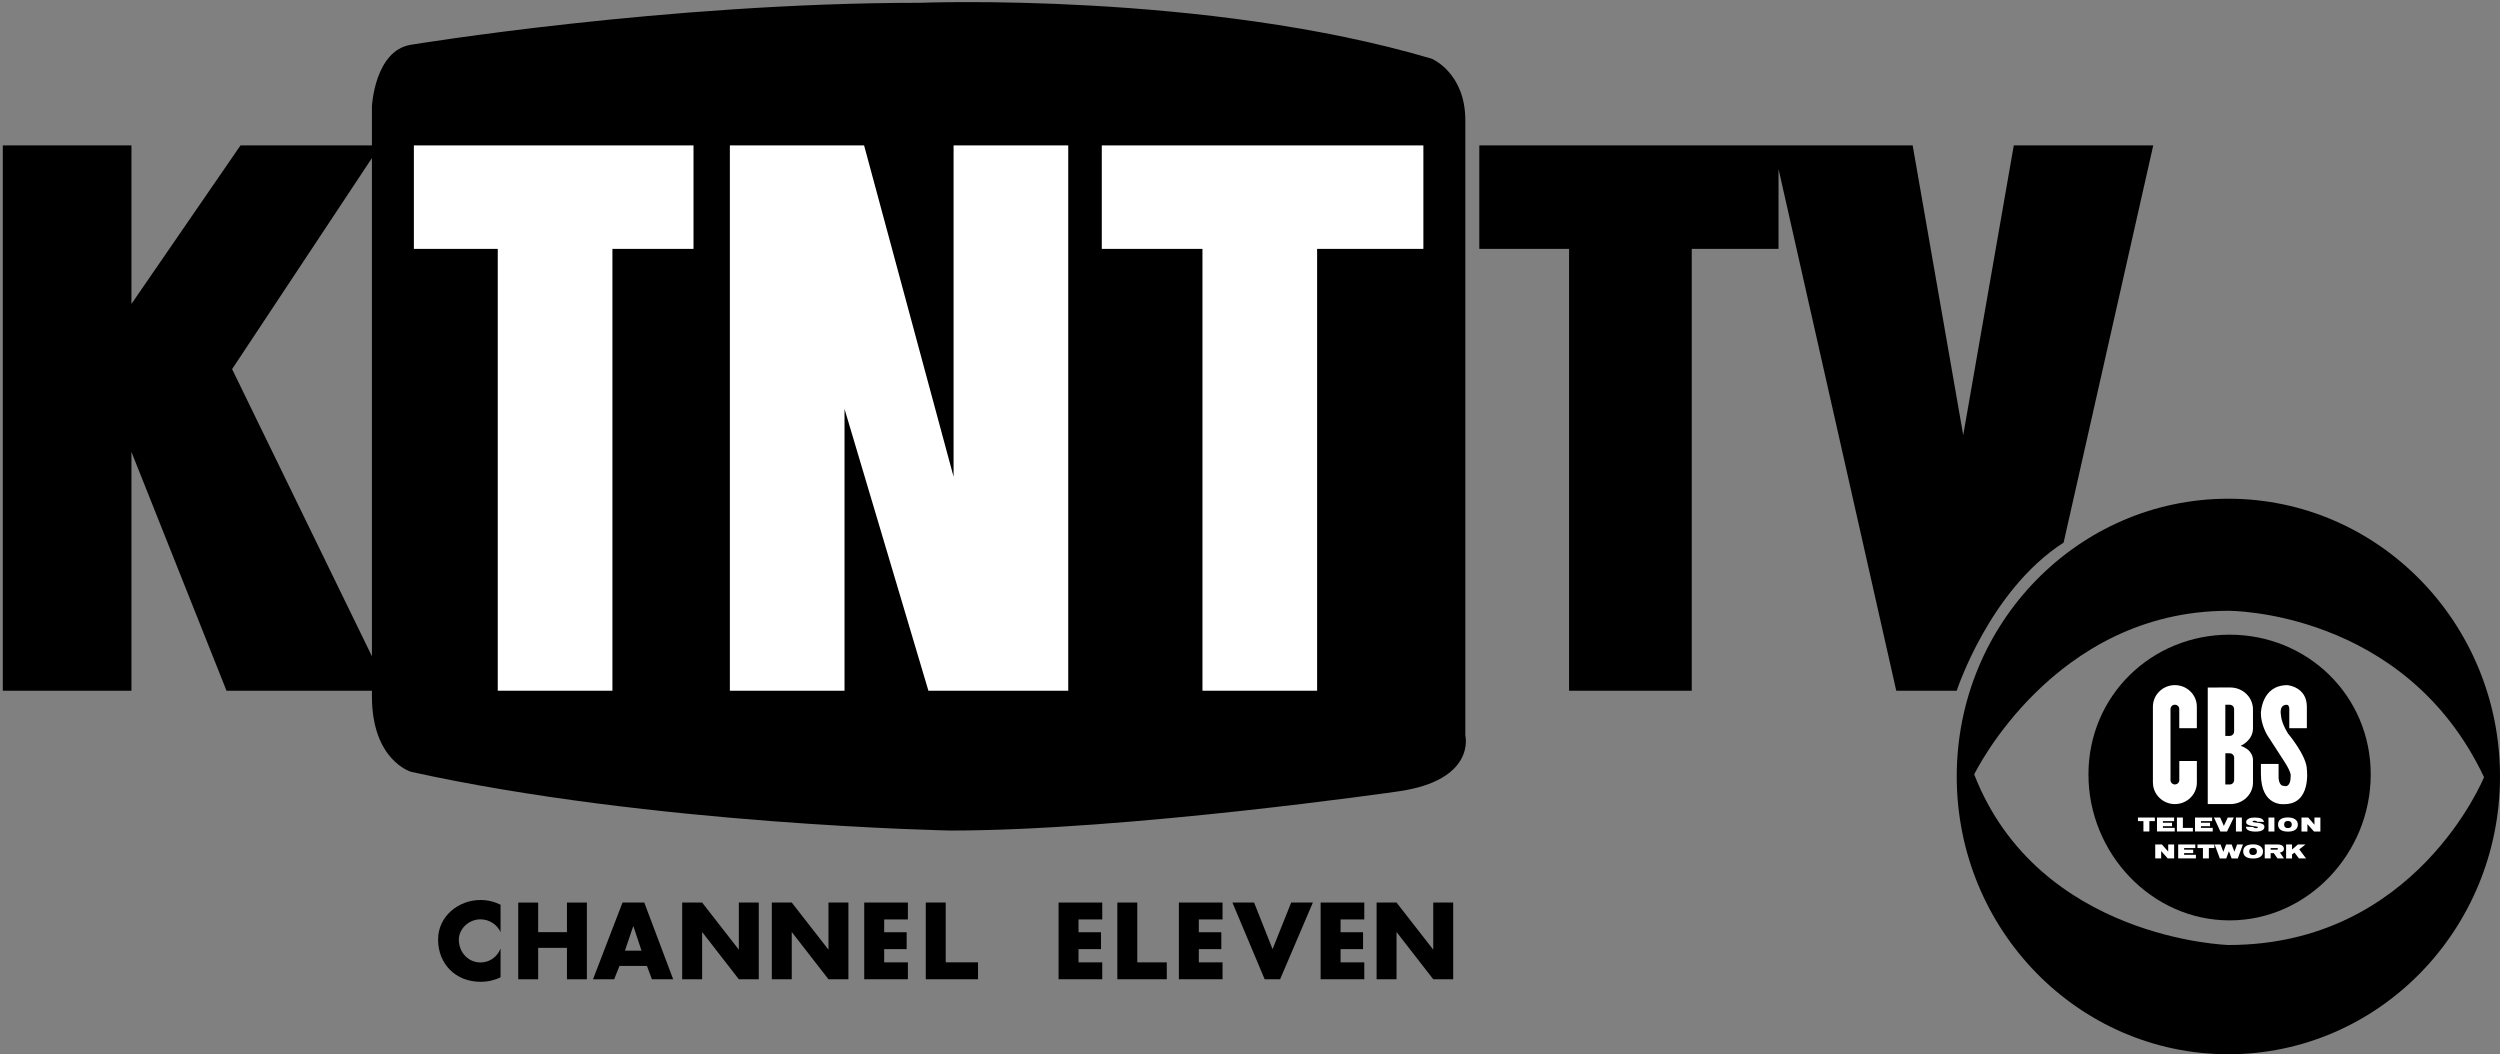 <?xml version="1.0" encoding="utf-8"?>
<!-- Generator: Adobe Illustrator 24.1.2, SVG Export Plug-In . SVG Version: 6.00 Build 0)  -->
<svg version="1.1" id="Layer_1" xmlns="http://www.w3.org/2000/svg" xmlns:xlink="http://www.w3.org/1999/xlink" x="0px" y="0px"
	 viewBox="0 0 894 377" style="enable-background:new 0 0 894 377;" xml:space="preserve">
<rect x="0" y="0" width="894" height="377" fill="#808080" stroke="none"/>
<style type="text/css">
	.st0{fill:#FFFFFF;}
</style>
<path d="M797.3,226.96c-27.87,0-50.47,21.78-50.47,49.99c0,28.21,22.59,52.18,50.47,52.18s50.47-23.96,50.47-52.18
	C847.77,248.74,825.17,226.96,797.3,226.96z"/>
<path d="M770,52l-32.05,142.03C711.39,211.11,699.73,247,699.73,247H678.1L636,60.42V89h-31.03v158H561.1V89H529V52h154.97
	l18.08,103.6L720.13,52H770z"/>
<path d="M524,263V43c0-17-12-22-12-22C431-3,329,1,329,1c-91,0-182,15-182,15c-13,2-14,22-14,22v14H86l-39,56.69V52H1v195h46v-85.4
	L81,247h52c0,0.65,0,1.31,0,2c0,23,14,27,14,27c86,19,193,21,193,21c63,0,160-14,160-14C528,279,524,263,524,263z M83,132l50-75.47
	V224c0,0,0,1.08,0,10.68L83,132z"/>
<polygon class="st0" points="248,52 219,52 178,52 148,52 148,89 178,89 178,247 219,247 219,89 248,89 "/>
<polygon class="st0" points="341,52 341,170.49 309,52 302,52 289.51,52 261,52 261,247 302,247 302,146.23 332,247 341,247 
	346,247 382,247 382,52 "/>
<polygon class="st0" points="509,52 471,52 430,52 394,52 394,89 430,89 430,247 471,247 471,89 509,89 "/>
<path d="M171.83,328.75c3.22,0,6.01,1.98,7.17,4.58v-9.8c-2.18-1.09-4.64-1.69-7.17-1.69c-7.89,0-15.17,5.82-15.17,14.12
	c0,8.87,6.37,15.13,15.17,15.13c2.65,0,5.07-0.57,7.17-1.61v-10.29c-1.16,3.01-3.95,4.99-7.17,4.99c-4.25,0-7.75-3.46-7.75-8.19
	C164.08,332.21,167.58,328.75,171.83,328.75z"/>
<path d="M202.74,333.34v-10.58h7.13v27.43h-7.13v-11.24h-10.29v11.24h-7.13v-27.43h7.13v10.58H202.74z"/>
<path d="M221.52,345.41l-1.89,4.77h-7.57l10.55-27.43h7.78l10.33,27.43h-7.6l-1.78-4.77H221.52z M226.5,331.23h-0.07l-2.95,8.73
	h5.93L226.5,331.23z"/>
<path d="M243.95,322.75h7.13l13.06,16.77h0.07v-16.77h7.13v27.43h-7.13l-13.06-16.81h-0.07v16.81h-7.13V322.75z"/>
<path d="M276,322.75h7.13l13.06,16.77h0.07v-16.77h7.13v27.43h-7.13l-13.06-16.81h-0.07v16.81H276V322.75z"/>
<path d="M316.18,328.79v4.58h8.04v6.04h-8.04v4.73h8.48v6.04h-15.61v-27.43h15.61v6.04H316.18z"/>
<path d="M338.19,344.14h11.55v6.04h-18.68v-27.43h7.13V344.14z"/>
<path d="M385.68,328.79v4.58h8.04v6.04h-8.04v4.73h8.48v6.04h-15.61v-27.43h15.61v6.04H385.68z"/>
<path d="M406.69,344.14h10.55v6.04h-17.68v-27.43h7.13V344.14z"/>
<path d="M428.7,328.79v4.58h8.04v6.04h-8.04v4.73h8.48v6.04h-15.61v-27.43h15.61v6.04H428.7z"/>
<path d="M455.07,339.41l6.66-16.66h7.75l-11.71,27.43h-5.53l-11.53-27.43h7.75L455.07,339.41z"/>
<path d="M479.39,328.79v4.58h8.04v6.04h-8.04v4.73h8.48v6.04h-15.61v-27.43h15.61v6.04H479.39z"/>
<path d="M492.27,322.75h7.13l13.06,16.77h0.07v-16.77h7.13v27.43h-7.13l-13.06-16.81h-0.07v16.81h-7.13V322.75z"/>
<path d="M796.86,178.34c-53.64,0-97.13,44.47-97.13,99.32S743.22,377,796.86,377c53.64,0,97.14-44.48,97.14-99.34
	S850.51,178.34,796.86,178.34z M796.88,337.93c0,0-67.88-1.93-90.91-61c0,0,28.28-58.51,90.91-58.51c0,0,63.12-0.41,91.41,59.5
	C888.28,277.92,864,338,796.88,337.93z"/>
<path class="st0" d="M785.6,272.14v7.7c0,4.25-3.52,7.7-7.86,7.7c-4.33,0-7.85-3.45-7.85-7.7h-0.01V252.7c0-4.25,3.52-7.7,7.86-7.7
	c4.33,0,7.85,3.45,7.85,7.7v7.7h-6.28v-6.85c0-0.85-0.7-1.54-1.57-1.54c-0.87,0-1.57,0.69-1.57,1.54v25.43
	c0,0.85,0.71,1.54,1.57,1.54c0.87,0,1.58-0.69,1.58-1.54v-6.85H785.6z"/>
<path class="st0" d="M824.94,275.24c0-4.96-6.74-12.92-6.74-12.92c-2.53-4.03-2.53-6.62-2.53-6.62s-0.84-3.68,2.11-3.68
	c0,0,0.87,0,0.87,1.54v6.85h6.28v-7.7c0-7.13-6.95-7.7-6.95-7.7c-9.38,0-9.49,10.1-9.49,10.1c0,4.05,2.32,7.84,2.32,7.84l5.95,9.2
	c2.78,4.24,2.38,5.31,2.38,5.31c0,4.58-2.38,3.58-2.38,3.58c-2.17,0-1.94-3.58-1.94-3.58v-4.27h-6.32v3.55
	c0,11.93,8.43,10.82,8.43,10.82C826.53,287.54,824.94,275.24,824.94,275.24z"/>
<path class="st0" d="M801.24,266.7c0,0,4.43-1.79,4.43-6.29l-0.01-6.59c0.09-4.31-3.47-7.88-7.93-7.97h-4.64v0.01h-3.6v41.68h8.1
	c4.47,0,8.08-3.45,8.08-7.7v-8.01C805.66,271.83,805.98,268.29,801.24,266.7z M798.92,278.99c0,0.85-0.71,1.54-1.57,1.54h-1.57
	h-0.01l0.01-8.19l0.01-0.01v-2.95h1.57c0.87,0,1.57,0.69,1.57,1.54V278.99z M798.92,261.37c-0.01,0.01-0.02,0.01-0.03,0.01
	c0.01,0.08,0.02,0.16,0.02,0.24c0,0.85-0.7,1.54-1.57,1.54h-1.56h-0.01v-1.37c0-0.01,0-0.01,0-0.01c-0.01-0.06-0.01-0.11-0.01-0.16
	s0-0.11,0.01-0.16c0,0,0-0.01,0-0.01v-0.16l0.01-7.53v-0.01c-0.01-0.06-0.01-0.13-0.01-0.19c0-0.06,0.01-0.13,0.01-0.19v-1.35h1.56
	c0.86,0,1.56,0.68,1.57,1.53l0.01,0.01V261.37z"/>
<path class="st0" d="M764.53,292.35h6.04v1.28h-1.96v3.71h-2.12v-3.71h-1.96V292.35z"/>
<path class="st0" d="M771.35,292.35h6.11v1.28h-4v0.58h3.25v1.25h-3.25v0.59h4.22v1.28h-6.34V292.35z"/>
<path class="st0" d="M778.47,292.35h2.12v3.71h3.58v1.28h-5.7V292.35z"/>
<path class="st0" d="M784.95,292.35h6.11v1.28h-4v0.58h3.25v1.25h-3.25v0.59h4.22v1.28h-6.34V292.35z"/>
<path class="st0" d="M791.72,292.35h2.21l1.32,3l1.4-3h2.15l-2.41,5H794L791.72,292.35z"/>
<path class="st0" d="M799.57,292.35h2.12v5h-2.12V292.35z"/>
<path class="st0" d="M807.17,293.86c-0.02-0.04-0.05-0.08-0.11-0.12s-0.12-0.09-0.2-0.12s-0.17-0.07-0.27-0.09
	c-0.1-0.02-0.21-0.04-0.32-0.04c-0.21,0-0.39,0.02-0.53,0.05s-0.21,0.11-0.21,0.22c0,0.09,0.06,0.16,0.18,0.21
	c0.12,0.05,0.28,0.09,0.48,0.12c0.2,0.03,0.42,0.06,0.68,0.08c0.25,0.02,0.51,0.05,0.77,0.09s0.52,0.08,0.77,0.15
	c0.25,0.06,0.48,0.15,0.68,0.25c0.2,0.11,0.36,0.24,0.48,0.41c0.12,0.16,0.18,0.37,0.18,0.61c0,0.18-0.04,0.36-0.12,0.56
	c-0.08,0.2-0.23,0.38-0.45,0.55c-0.22,0.17-0.54,0.31-0.94,0.42c-0.41,0.11-0.93,0.17-1.58,0.17c-0.62,0-1.16-0.04-1.6-0.13
	c-0.44-0.09-0.81-0.2-1.09-0.36c-0.28-0.15-0.49-0.33-0.62-0.55c-0.13-0.21-0.2-0.44-0.2-0.7l2.61,0.09
	c0.02,0.04,0.05,0.08,0.1,0.13c0.05,0.05,0.11,0.09,0.19,0.14c0.08,0.04,0.17,0.08,0.29,0.11c0.11,0.03,0.25,0.04,0.41,0.04
	c0.2,0,0.36-0.03,0.48-0.09c0.12-0.06,0.18-0.14,0.18-0.22c0-0.07-0.06-0.13-0.18-0.17c-0.12-0.05-0.28-0.09-0.48-0.12
	c-0.2-0.04-0.42-0.07-0.67-0.1s-0.51-0.07-0.77-0.11c-0.26-0.05-0.52-0.1-0.77-0.17c-0.25-0.07-0.48-0.15-0.67-0.25
	c-0.2-0.1-0.36-0.23-0.48-0.37c-0.12-0.14-0.18-0.32-0.18-0.53c0-0.31,0.09-0.58,0.28-0.79c0.19-0.21,0.42-0.39,0.71-0.52
	c0.29-0.13,0.61-0.22,0.97-0.28c0.36-0.05,0.71-0.08,1.05-0.08c0.51,0,0.96,0.03,1.35,0.08c0.39,0.05,0.73,0.14,1.01,0.27
	s0.5,0.29,0.67,0.49c0.17,0.2,0.28,0.45,0.34,0.74L807.17,293.86z"/>
<path class="st0" d="M811.21,292.35h2.12v5h-2.12V292.35z"/>
<path class="st0" d="M814.63,294.85c0-0.82,0.3-1.45,0.91-1.88c0.6-0.43,1.48-0.65,2.63-0.65c0.52,0,0.99,0.05,1.43,0.16
	c0.43,0.11,0.81,0.27,1.12,0.49c0.31,0.21,0.56,0.48,0.73,0.79c0.18,0.31,0.26,0.68,0.26,1.09c0,0.45-0.09,0.83-0.26,1.15
	c-0.17,0.32-0.42,0.58-0.73,0.79c-0.31,0.2-0.69,0.35-1.12,0.45c-0.43,0.1-0.91,0.14-1.43,0.14c-0.52,0-1-0.05-1.43-0.14
	c-0.43-0.1-0.81-0.25-1.12-0.45c-0.31-0.2-0.55-0.47-0.73-0.79C814.72,295.68,814.63,295.3,814.63,294.85z M816.8,294.84
	c0,0.4,0.12,0.72,0.35,0.95c0.24,0.23,0.58,0.34,1.02,0.34c0.42,0,0.76-0.11,1-0.33c0.25-0.22,0.37-0.54,0.37-0.96
	c0-0.18-0.03-0.35-0.09-0.5c-0.06-0.15-0.14-0.29-0.26-0.4c-0.11-0.11-0.25-0.2-0.43-0.27c-0.17-0.07-0.37-0.1-0.6-0.1
	c-0.42,0-0.76,0.11-1,0.32C816.92,294.09,816.8,294.41,816.8,294.84z"/>
<path class="st0" d="M825.13,294.71v2.64h-2.12v-5h2.39l2.25,2.55v-2.55h2.12v5h-2.29L825.13,294.71z"/>
<path class="st0" d="M772.83,304.33v2.64h-2.12v-5h2.39l2.25,2.55v-2.55h2.12v5h-2.29L772.83,304.33z"/>
<path class="st0" d="M778.93,301.98h6.11v1.28h-4v0.58h3.25v1.25h-3.25v0.59h4.22v1.28h-6.34V301.98z"/>
<path class="st0" d="M785.81,301.98h6.04v1.28h-1.96v3.71h-2.12v-3.71h-1.96V301.98z"/>
<path class="st0" d="M791.95,301.98h2.12l0.99,2.64l0.99-2.64h1.99l0.98,2.6l0.96-2.6h2.1l-1.85,5h-2.2l-0.97-2.58l-0.96,2.58h-2.29
	L791.95,301.98z"/>
<path class="st0" d="M802.17,304.47c0-0.82,0.3-1.45,0.91-1.88c0.6-0.43,1.48-0.65,2.63-0.65c0.52,0,0.99,0.05,1.43,0.16
	c0.43,0.11,0.81,0.27,1.12,0.49c0.31,0.21,0.56,0.48,0.73,0.79c0.18,0.31,0.26,0.68,0.26,1.09c0,0.45-0.09,0.83-0.26,1.15
	c-0.17,0.32-0.42,0.58-0.73,0.79c-0.31,0.2-0.69,0.35-1.12,0.45c-0.43,0.1-0.91,0.14-1.43,0.14c-0.52,0-1-0.05-1.43-0.14
	s-0.81-0.25-1.12-0.45c-0.31-0.2-0.55-0.47-0.73-0.79C802.25,305.3,802.17,304.92,802.17,304.47z M804.33,304.47
	c0,0.4,0.12,0.72,0.35,0.95c0.24,0.23,0.57,0.34,1.02,0.34c0.42,0,0.76-0.11,1-0.33c0.25-0.22,0.37-0.54,0.37-0.96
	c0-0.18-0.03-0.35-0.09-0.5c-0.06-0.15-0.14-0.29-0.26-0.4c-0.11-0.11-0.25-0.2-0.43-0.27c-0.17-0.07-0.37-0.1-0.6-0.1
	c-0.42,0-0.76,0.11-1,0.32C804.45,303.72,804.33,304.04,804.33,304.47z"/>
<path class="st0" d="M813.13,305.09h-1.14v1.88h-2.12v-5h4.43c0.45,0,0.84,0.04,1.14,0.12c0.31,0.08,0.56,0.19,0.75,0.33
	s0.33,0.31,0.41,0.5c0.08,0.19,0.13,0.4,0.13,0.62c0,0.16-0.02,0.31-0.07,0.45c-0.05,0.14-0.13,0.27-0.24,0.39
	c-0.11,0.11-0.26,0.21-0.44,0.3c-0.18,0.08-0.4,0.14-0.67,0.18l1.43,2.11h-2.33L813.13,305.09z M811.99,303.85h2.25
	c0.11,0,0.2-0.03,0.26-0.09c0.06-0.06,0.09-0.13,0.09-0.21c0-0.07-0.03-0.14-0.1-0.2c-0.07-0.06-0.15-0.09-0.26-0.09h-2.24V303.85z"
	/>
<path class="st0" d="M821.73,301.98h2.7l-2.22,1.76l2.43,3.23h-2.54l-1.58-2.08l-0.89,0.66v1.43h-2.12v-5h2.12v1.82L821.73,301.98z"
	/>
</svg>
